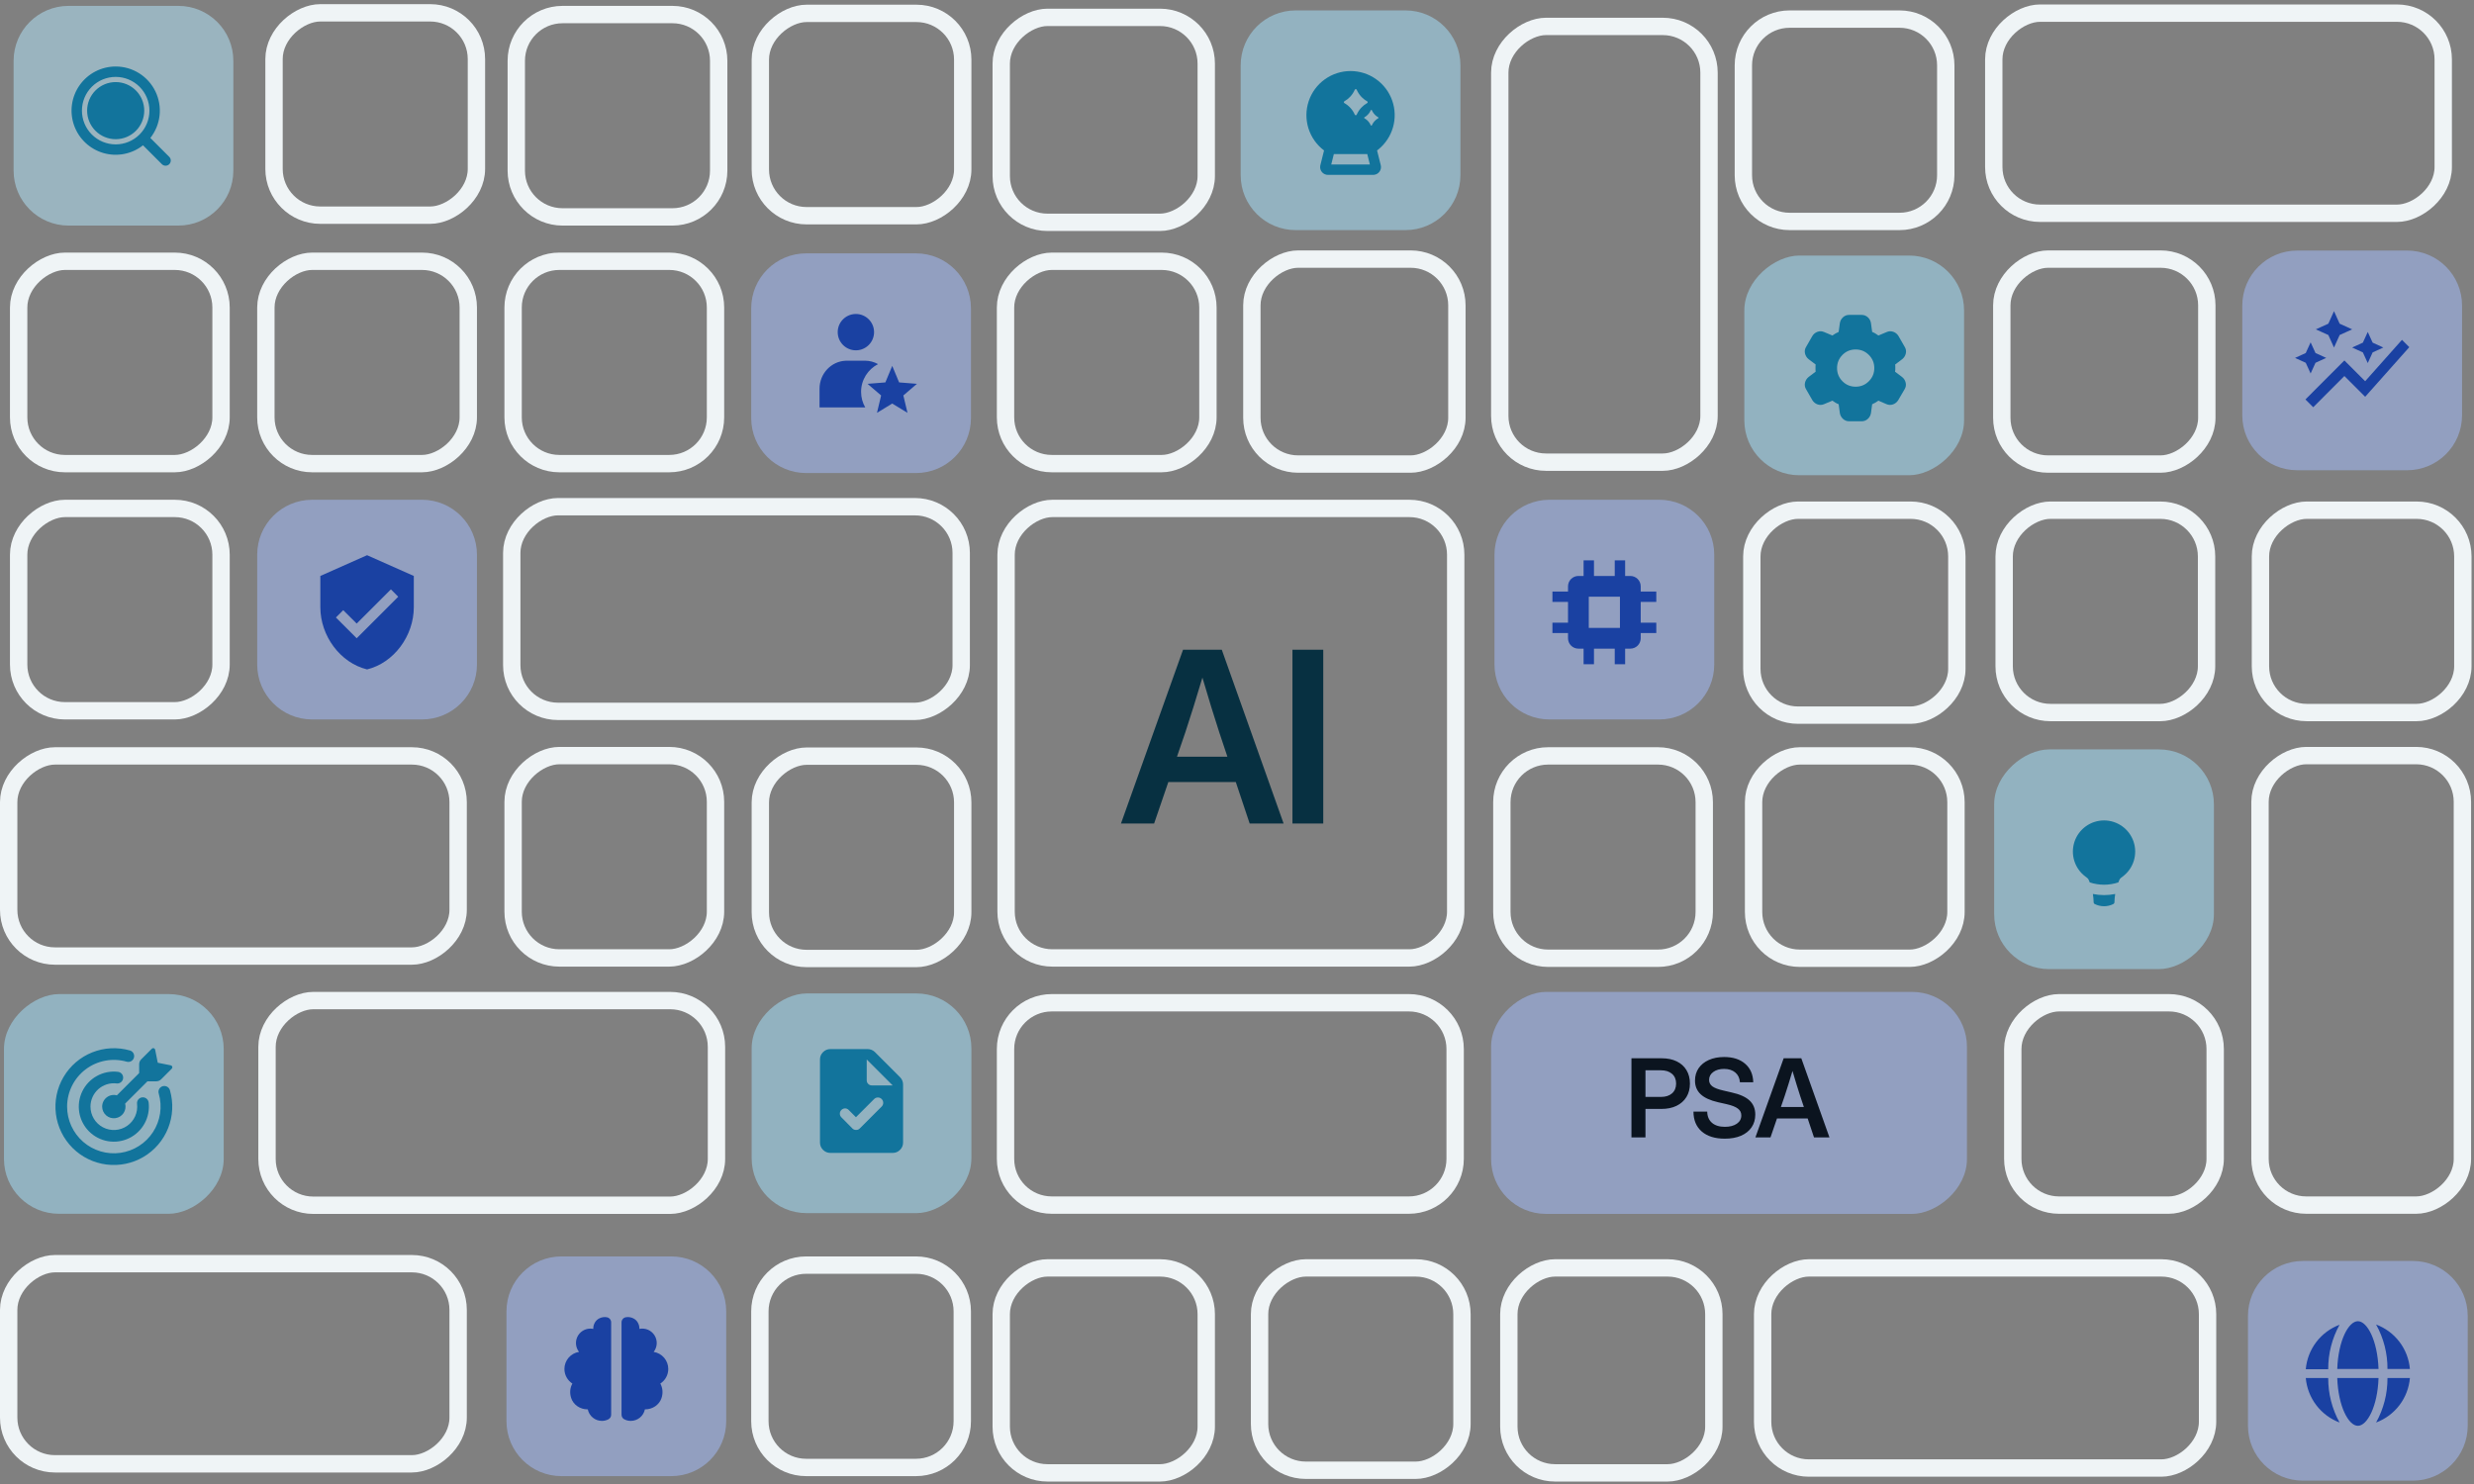 <svg xmlns="http://www.w3.org/2000/svg" width="570" height="342" viewBox="0 0 570 342" fill="none"><rect x="0" y="0" width="570" height="342" fill="#808080" stroke="none"/><rect x="510.369" y="231.094" width="46.631" height="46.631" rx="10.658" transform="rotate(90 510.369 231.094)" stroke="#EFF4F6" stroke-width="4"></rect><rect x="567.328" y="174.133" width="103.592" height="46.631" rx="10.658" transform="rotate(90 567.328 174.133)" stroke="#EFF4F6" stroke-width="4"></rect><rect x="118.218" y="220.765" width="46.631" height="46.631" rx="10.658" transform="rotate(-90 118.218 220.765)" stroke="#EFF4F6" stroke-width="4"></rect><rect x="61.519" y="277.757" width="47.166" height="103.552" rx="10.658" transform="rotate(-90 61.519 277.757)" stroke="#EFF4F6" stroke-width="4"></rect><rect x="0.914" y="279.727" width="50.631" height="50.631" rx="12.658" transform="rotate(-90 0.914 279.727)" fill="#A5E5FF" fill-opacity="0.5"></rect><path d="M36.346 244.915L39.354 245.516C39.515 245.549 39.648 245.667 39.695 245.827C39.718 245.904 39.721 245.987 39.701 246.066C39.681 246.144 39.641 246.216 39.584 246.274L37.12 248.74C36.824 249.033 36.425 249.198 36.009 249.199H33.964L28.832 254.334C28.93 254.703 28.948 255.09 28.884 255.467C28.821 255.844 28.679 256.204 28.466 256.521C28.253 256.839 27.974 257.108 27.65 257.31C27.325 257.512 26.96 257.642 26.581 257.692C26.202 257.742 25.817 257.71 25.45 257.6C25.084 257.489 24.746 257.302 24.458 257.05C24.17 256.798 23.939 256.488 23.78 256.14C23.621 255.792 23.539 255.414 23.537 255.032C23.537 254.619 23.632 254.211 23.815 253.841C23.998 253.47 24.263 253.147 24.591 252.895C24.919 252.644 25.3 252.471 25.705 252.391C26.11 252.31 26.529 252.324 26.927 252.431L32.062 247.295V245.254C32.062 244.838 32.227 244.438 32.522 244.143L34.987 241.678C35.045 241.62 35.117 241.58 35.196 241.56C35.274 241.541 35.357 241.543 35.434 241.566C35.594 241.613 35.712 241.746 35.745 241.907L36.346 244.915Z" fill="#12749C"></path><path d="M15.461 255.032C15.463 256.572 15.795 258.093 16.435 259.494C17.075 260.894 18.008 262.141 19.17 263.151C20.333 264.16 21.699 264.908 23.175 265.345C24.652 265.782 26.205 265.897 27.73 265.682C29.255 265.467 30.715 264.928 32.014 264.101C33.313 263.274 34.419 262.178 35.258 260.887C36.097 259.596 36.65 258.14 36.878 256.617C37.107 255.094 37.006 253.54 36.583 252.06C36.523 251.887 36.5 251.704 36.514 251.521C36.527 251.339 36.578 251.161 36.662 250.999C36.747 250.837 36.864 250.694 37.005 250.578C37.147 250.462 37.311 250.377 37.486 250.326C37.662 250.276 37.846 250.262 38.028 250.285C38.209 250.308 38.384 250.368 38.542 250.461C38.699 250.554 38.836 250.678 38.944 250.825C39.053 250.973 39.13 251.14 39.171 251.319C39.99 254.186 39.834 257.244 38.728 260.013C37.622 262.782 35.628 265.105 33.059 266.619C30.49 268.132 27.491 268.75 24.533 268.375C21.574 268 18.824 266.654 16.714 264.547C14.606 262.437 13.258 259.687 12.882 256.728C12.507 253.769 13.124 250.769 14.638 248.2C16.152 245.63 18.476 243.635 21.246 242.53C24.016 241.424 27.075 241.269 29.942 242.09C30.284 242.19 30.572 242.421 30.744 242.733C30.915 243.044 30.957 243.411 30.859 243.753C30.761 244.095 30.532 244.384 30.221 244.558C29.91 244.731 29.544 244.774 29.201 244.678C27.598 244.218 25.909 244.136 24.269 244.44C22.629 244.744 21.081 245.424 19.749 246.428C18.417 247.432 17.336 248.732 16.592 250.225C15.848 251.718 15.461 253.364 15.461 255.032Z" fill="#12749C"></path><path d="M20.845 255.032C20.845 256.013 21.113 256.975 21.62 257.815C22.127 258.655 22.854 259.341 23.721 259.798C24.589 260.255 25.566 260.467 26.545 260.41C27.524 260.353 28.469 260.03 29.279 259.476C30.088 258.92 30.729 258.153 31.134 257.259C31.539 256.365 31.692 255.377 31.576 254.402C31.544 254.166 31.577 253.925 31.669 253.705C31.762 253.485 31.911 253.294 32.102 253.151C32.293 253.008 32.519 252.919 32.756 252.892C32.993 252.865 33.233 252.902 33.451 252.999C33.669 253.094 33.858 253.246 33.998 253.438C34.139 253.631 34.225 253.857 34.25 254.094C34.445 255.759 34.116 257.444 33.31 258.915C32.504 260.385 31.26 261.568 29.751 262.3C28.242 263.031 26.543 263.275 24.889 262.997C23.235 262.719 21.709 261.933 20.522 260.748C19.335 259.563 18.547 258.038 18.266 256.384C17.986 254.731 18.227 253.031 18.956 251.521C19.685 250.011 20.866 248.765 22.336 247.957C23.805 247.148 25.489 246.817 27.155 247.01C27.334 247.026 27.507 247.078 27.665 247.163C27.823 247.247 27.963 247.362 28.076 247.501C28.189 247.64 28.273 247.801 28.323 247.973C28.373 248.145 28.389 248.325 28.368 248.503C28.348 248.681 28.292 248.853 28.205 249.009C28.117 249.165 27.999 249.302 27.858 249.412C27.716 249.522 27.554 249.603 27.381 249.65C27.208 249.696 27.028 249.708 26.85 249.684C26.096 249.596 25.331 249.669 24.607 249.898C23.883 250.127 23.216 250.506 22.648 251.011C22.081 251.517 21.628 252.136 21.317 252.829C21.006 253.522 20.845 254.273 20.845 255.032Z" fill="#12749C"></path><rect x="175.178" y="220.892" width="46.631" height="46.631" rx="10.658" transform="rotate(-90 175.178 220.892)" stroke="#EFF4F6" stroke-width="4"></rect><rect x="335.389" y="117.173" width="103.592" height="103.592" rx="10.658" transform="rotate(90 335.389 117.173)" stroke="#EFF4F6" stroke-width="4"></rect><path d="M258.267 189.79L272.569 149.733H281.494L295.742 189.79H287.919L284.72 180.219H269.181L265.902 189.79H258.267ZM271.171 174.386H282.785L280.903 168.74C280.311 166.894 279.702 164.967 279.075 162.96C278.465 160.953 277.784 158.686 277.031 156.159C276.279 158.686 275.589 160.953 274.961 162.96C274.334 164.967 273.716 166.894 273.106 168.74L271.171 174.386ZM304.871 149.733V189.79H297.774V149.733H304.871Z" fill="#073041"></path><path d="M356.679 220.835C350.793 220.835 346.021 216.064 346.021 210.178L346.021 184.862C346.021 178.976 350.793 174.204 356.679 174.204L381.995 174.204C387.881 174.204 392.652 178.976 392.652 184.862L392.652 210.178C392.652 216.064 387.881 220.835 381.995 220.835L356.679 220.835Z" stroke="#EFF4F6" stroke-width="4"></path><rect x="461.751" y="164.208" width="46.631" height="46.631" rx="10.658" transform="rotate(-90 461.751 164.208)" stroke="#EFF4F6" stroke-width="4"></rect><rect x="520.798" y="164.208" width="46.631" height="46.631" rx="10.658" transform="rotate(-90 520.798 164.208)" stroke="#EFF4F6" stroke-width="4"></rect><rect x="404.017" y="220.835" width="46.631" height="46.631" rx="10.658" transform="rotate(-90 404.017 220.835)" stroke="#EFF4F6" stroke-width="4"></rect><path d="M242.327 277.725C236.44 277.725 231.669 272.953 231.669 267.067L231.669 241.752C231.669 235.865 236.44 231.094 242.327 231.094L324.602 231.094C330.489 231.094 335.26 235.865 335.26 241.752L335.26 267.067C335.26 272.953 330.489 277.725 324.602 277.725L242.327 277.725Z" stroke="#EFF4F6" stroke-width="4"></path><rect x="4.297" y="163.805" width="46.631" height="46.631" rx="10.658" transform="rotate(-90 4.297 163.805)" stroke="#EFF4F6" stroke-width="4"></rect><rect x="117.906" y="163.939" width="47.166" height="103.552" rx="10.658" transform="rotate(-90 117.906 163.939)" stroke="#EFF4F6" stroke-width="4"></rect><path d="M128.875 106.844C122.989 106.844 118.218 102.072 118.218 96.186L118.218 70.87C118.218 64.984 122.989 60.212 128.875 60.212L154.191 60.212C160.077 60.212 164.849 64.984 164.849 70.87L164.849 96.186C164.849 102.072 160.077 106.844 154.191 106.844L128.875 106.844Z" stroke="#EFF4F6" stroke-width="4"></path><path d="M185.732 109.018C178.742 109.018 173.074 103.351 173.074 96.36L173.074 71.045C173.074 64.054 178.742 58.387 185.732 58.387L211.048 58.387C218.039 58.387 223.706 64.054 223.706 71.045L223.706 96.36C223.706 103.351 218.039 109.018 211.048 109.018L185.732 109.018Z" fill="#A5BEFF" fill-opacity="0.5"></path><path fill-rule="evenodd" clip-rule="evenodd" d="M201.381 76.546C201.381 74.233 199.506 72.358 197.194 72.358L196.964 72.365C194.758 72.484 193.006 74.31 193.006 76.546C193.006 78.859 194.881 80.734 197.194 80.734L197.423 80.727C199.629 80.608 201.381 78.782 201.381 76.546ZM198.39 90.305C198.39 91.613 198.74 92.839 199.35 93.895H188.818V89.587C188.818 86.108 191.492 83.272 194.841 83.132L195.1 83.126H199.287C200.377 83.126 201.402 83.412 202.296 83.914C199.977 85.104 198.39 87.519 198.39 90.305ZM202.052 95.145L205.569 92.997L209.085 95.145L208.129 91.137L211.258 88.457L207.151 88.127L205.569 84.323L203.986 88.127L199.879 88.457L203.008 91.137L202.052 95.145Z" fill="#1A41A2"></path><rect x="401.886" y="109.523" width="50.631" height="50.631" rx="12.658" transform="rotate(-90 401.886 109.523)" fill="#A5E5FF" fill-opacity="0.5"></rect><path d="M426.039 97.084C425.488 97.084 425.013 96.9 424.615 96.532C424.217 96.165 423.977 95.715 423.894 95.184L423.619 93.162C423.353 93.06 423.103 92.937 422.868 92.794C422.634 92.651 422.404 92.498 422.178 92.335L420.279 93.131C419.768 93.356 419.257 93.376 418.747 93.193C418.236 93.009 417.838 92.682 417.552 92.212L416.112 89.7C415.826 89.23 415.744 88.729 415.867 88.198C415.989 87.667 416.265 87.228 416.694 86.881L418.318 85.655C418.297 85.512 418.287 85.374 418.287 85.241V84.414C418.287 84.281 418.297 84.144 418.318 84.001L416.694 82.775C416.265 82.428 415.989 81.989 415.867 81.457C415.744 80.926 415.826 80.426 416.112 79.956L417.552 77.444C417.838 76.974 418.236 76.647 418.747 76.463C419.257 76.279 419.768 76.3 420.279 76.524L422.178 77.321C422.403 77.158 422.638 77.004 422.883 76.861C423.128 76.718 423.373 76.596 423.619 76.494L423.894 74.472C423.976 73.94 424.216 73.491 424.615 73.123C425.014 72.756 425.488 72.572 426.039 72.572H428.919C429.471 72.572 429.946 72.756 430.345 73.123C430.743 73.491 430.983 73.94 431.064 74.472L431.34 76.494C431.605 76.596 431.856 76.718 432.091 76.861C432.326 77.004 432.556 77.158 432.78 77.321L434.68 76.524C435.19 76.3 435.701 76.279 436.212 76.463C436.722 76.647 437.121 76.974 437.407 77.444L438.847 79.956C439.133 80.426 439.214 80.926 439.092 81.457C438.969 81.989 438.694 82.428 438.265 82.775L436.641 84.001C436.661 84.144 436.671 84.282 436.671 84.415V85.241C436.671 85.374 436.651 85.512 436.61 85.655L438.234 86.881C438.663 87.228 438.939 87.667 439.061 88.198C439.184 88.729 439.102 89.23 438.816 89.7L437.345 92.212C437.059 92.682 436.661 93.009 436.15 93.193C435.64 93.376 435.129 93.356 434.618 93.131L432.78 92.335C432.555 92.498 432.32 92.651 432.075 92.794C431.83 92.937 431.585 93.06 431.34 93.162L431.064 95.184C430.982 95.715 430.743 96.165 430.345 96.532C429.947 96.9 429.472 97.084 428.919 97.084H426.039ZM427.54 89.118C428.725 89.118 429.736 88.699 430.574 87.861C431.411 87.024 431.83 86.013 431.83 84.828C431.83 83.643 431.411 82.632 430.574 81.794C429.736 80.957 428.725 80.538 427.54 80.538C426.335 80.538 425.319 80.957 424.491 81.794C423.663 82.632 423.25 83.643 423.251 84.828C423.252 86.013 423.666 87.024 424.492 87.861C425.319 88.699 426.335 89.118 427.54 89.118Z" fill="#12749C"></path><rect x="459.448" y="223.34" width="50.631" height="50.631" rx="12.658" transform="rotate(-90 459.448 223.34)" fill="#A5E5FF" fill-opacity="0.5"></rect><path fill-rule="evenodd" clip-rule="evenodd" d="M488.18 203.056L488.061 203.355C485.92 204.07 483.606 204.07 481.466 203.355L481.346 203.056C481.232 202.781 481.175 202.642 481.076 202.515C480.978 202.387 480.805 202.258 480.461 202.001C479.254 201.097 478.363 199.837 477.912 198.399C477.462 196.96 477.476 195.417 477.952 193.987C478.428 192.557 479.342 191.313 480.564 190.431C481.787 189.55 483.256 189.075 484.763 189.075C486.27 189.075 487.739 189.55 488.962 190.431C490.184 191.313 491.098 192.557 491.574 193.987C492.05 195.417 492.064 196.96 491.614 198.399C491.164 199.837 490.272 201.097 489.066 202.001C488.721 202.258 488.549 202.387 488.451 202.515C488.353 202.643 488.295 202.779 488.18 203.056ZM482.191 206.023C482.294 206.655 482.353 207.292 482.368 207.935C482.369 208.02 482.393 208.103 482.438 208.175C482.483 208.247 482.547 208.306 482.623 208.344C483.287 208.676 484.02 208.849 484.763 208.849C485.506 208.849 486.239 208.676 486.904 208.344C486.979 208.306 487.043 208.247 487.088 208.175C487.133 208.103 487.157 208.02 487.158 207.935C487.173 207.292 487.232 206.655 487.336 206.023C485.638 206.371 483.888 206.371 482.191 206.023Z" fill="#12749C"></path><rect x="61.257" y="106.844" width="46.631" height="46.631" rx="10.658" transform="rotate(-90 61.257 106.844)" stroke="#EFF4F6" stroke-width="4"></rect><rect x="4.297" y="106.844" width="46.631" height="46.631" rx="10.658" transform="rotate(-90 4.297 106.844)" stroke="#EFF4F6" stroke-width="4"></rect><rect x="231.669" y="106.844" width="46.631" height="46.631" rx="10.658" transform="rotate(-90 231.669 106.844)" stroke="#EFF4F6" stroke-width="4"></rect><rect x="288.427" y="106.945" width="47.234" height="47.234" rx="10.658" transform="rotate(-90 288.427 106.945)" stroke="#EFF4F6" stroke-width="4"></rect><rect x="345.541" y="106.508" width="100.42" height="48.21" rx="10.658" transform="rotate(-90 345.541 106.508)" stroke="#EFF4F6" stroke-width="4"></rect><rect x="403.614" y="164.811" width="47.234" height="47.234" rx="10.658" transform="rotate(-90 403.614 164.811)" stroke="#EFF4F6" stroke-width="4"></rect><rect x="461.207" y="106.945" width="47.234" height="47.234" rx="10.658" transform="rotate(-90 461.207 106.945)" stroke="#EFF4F6" stroke-width="4"></rect><path d="M529.274 108.374C522.283 108.374 516.616 102.707 516.616 95.716L516.616 70.4C516.616 63.41 522.283 57.743 529.274 57.743L554.589 57.743C561.58 57.743 567.247 63.41 567.247 70.4L567.247 95.716C567.247 102.707 561.58 108.374 554.589 108.374L529.274 108.374Z" fill="#A5BEFF" fill-opacity="0.5"></path><path d="M544.396 81.214L541.931 80.09L544.396 78.965L545.521 76.5L546.645 78.965L549.11 80.09L546.645 81.214L545.521 83.679L544.396 81.214ZM532.36 86.072L533.484 83.607L535.949 82.483L533.484 81.358L532.36 78.893L531.235 81.358L528.77 82.483L531.235 83.607L532.36 86.072ZM537.744 80.09L539.048 77.206L541.931 75.902L539.048 74.598L537.744 71.714L536.44 74.598L533.556 75.902L536.44 77.206L537.744 80.09ZM532.958 93.849L540.137 86.658L544.923 91.444L555.092 80.006L553.405 78.319L544.923 87.855L540.137 83.069L531.163 92.054L532.958 93.849Z" fill="#1A41A2"></path><path d="M356.981 165.805C349.99 165.805 344.323 160.138 344.323 153.147L344.323 127.832C344.323 120.841 349.99 115.174 356.981 115.174L382.297 115.174C389.287 115.174 394.954 120.841 394.954 127.832L394.954 153.147C394.954 160.138 389.287 165.805 382.297 165.805L356.981 165.805Z" fill="#A5BEFF" fill-opacity="0.5"></path><path d="M378.014 135.128C378.014 134.494 377.762 133.885 377.313 133.436C376.864 132.987 376.256 132.735 375.621 132.735H374.425V129.146H372.032V132.735H367.246V129.146H364.853V132.735H363.656C363.022 132.735 362.413 132.987 361.964 133.436C361.516 133.885 361.264 134.494 361.264 135.128V136.325H357.674V138.718H361.264V143.503H357.674V145.896H361.264V147.093C361.264 147.727 361.516 148.336 361.964 148.785C362.413 149.234 363.022 149.486 363.656 149.486H364.853V153.075H367.246V149.486H372.032V153.075H374.425V149.486H375.621C376.256 149.486 376.864 149.234 377.313 148.785C377.762 148.336 378.014 147.727 378.014 147.093V145.896H381.603V143.503H378.014V138.718H381.603V136.325H378.014V135.128ZM373.228 144.7H366.049V137.521H373.228V144.7Z" fill="#1A41A2"></path><rect x="173.178" y="279.577" width="50.631" height="50.631" rx="12.658" transform="rotate(-90 173.178 279.577)" fill="#A5E5FF" fill-opacity="0.5"></rect><path d="M191.315 265.698C190.657 265.698 190.093 265.464 189.625 264.995C189.157 264.527 188.923 263.964 188.922 263.305V244.161C188.922 243.503 189.156 242.94 189.625 242.472C190.094 242.004 190.657 241.769 191.315 241.769H199.899C200.218 241.769 200.523 241.828 200.812 241.948C201.102 242.068 201.356 242.237 201.574 242.457L207.377 248.259C207.596 248.479 207.766 248.733 207.886 249.023C208.005 249.312 208.065 249.616 208.065 249.934V263.305C208.065 263.963 207.831 264.526 207.363 264.995C206.895 265.464 206.331 265.698 205.672 265.698H191.315ZM199.69 248.947C199.69 249.286 199.805 249.571 200.034 249.8C200.264 250.03 200.548 250.145 200.886 250.144H205.672L199.69 244.161V248.947ZM197.207 257.472L195.532 255.797C195.413 255.677 195.283 255.588 195.143 255.528C195.004 255.468 194.859 255.438 194.71 255.438C194.561 255.438 194.411 255.468 194.262 255.528C194.112 255.588 193.977 255.677 193.857 255.797C193.618 256.036 193.498 256.321 193.498 256.65C193.498 256.98 193.618 257.263 193.857 257.502L196.4 260.074C196.519 260.194 196.649 260.279 196.788 260.329C196.928 260.379 197.078 260.404 197.237 260.403C197.397 260.403 197.546 260.378 197.686 260.329C197.825 260.281 197.955 260.196 198.075 260.074L203.13 255.019C203.369 254.78 203.489 254.491 203.489 254.152C203.489 253.813 203.369 253.524 203.13 253.284C202.89 253.045 202.601 252.926 202.262 252.926C201.923 252.926 201.634 253.045 201.395 253.284L197.207 257.472Z" fill="#12749C"></path><path d="M71.915 165.805C64.924 165.805 59.257 160.138 59.257 153.147L59.257 127.832C59.257 120.841 64.924 115.174 71.915 115.174L97.23 115.174C104.221 115.174 109.888 120.841 109.888 127.832L109.888 153.147C109.888 160.138 104.221 165.805 97.23 165.805L71.915 165.805Z" fill="#A5BEFF" fill-opacity="0.5"></path><path d="M82.18 147.093L77.394 142.307L79.081 140.62L82.18 143.707L90.064 135.822L91.751 137.521M84.573 127.949L73.804 132.735V139.914C73.804 146.554 78.399 152.764 84.573 154.271C90.746 152.764 95.341 146.554 95.341 139.914V132.735L84.573 127.949Z" fill="#1A41A2"></path><rect x="2" y="220.326" width="46.121" height="103.552" rx="10.658" transform="rotate(-90 2 220.326)" stroke="#EFF4F6" stroke-width="4"></rect><rect x="343.541" y="279.757" width="51.166" height="109.641" rx="12.658" transform="rotate(-90 343.541 279.757)" fill="#A5BEFF" fill-opacity="0.5"></rect><path d="M375.879 262.122V243.889H382.842C384.18 243.889 385.334 244.126 386.305 244.599C387.284 245.072 388.034 245.745 388.556 246.618C389.087 247.491 389.352 248.523 389.352 249.714C389.352 250.913 389.083 251.949 388.544 252.822C388.006 253.695 387.243 254.372 386.256 254.853C385.277 255.327 384.119 255.563 382.781 255.563H379.11V262.122H375.879ZM379.11 252.798H382.658C383.743 252.798 384.6 252.524 385.228 251.978C385.856 251.423 386.17 250.669 386.17 249.714C386.17 248.768 385.856 248.021 385.228 247.475C384.6 246.928 383.743 246.655 382.658 246.655H379.11V252.798ZM397.386 262.416C395.126 262.416 393.356 261.865 392.075 260.764C390.803 259.654 390.166 258.125 390.166 256.175H393.336C393.352 257.276 393.715 258.137 394.425 258.757C395.143 259.377 396.138 259.687 397.41 259.687C398.544 259.687 399.458 259.45 400.151 258.977C400.845 258.496 401.192 257.856 401.192 257.056C401.192 256.412 400.931 255.89 400.408 255.49C399.886 255.082 399.018 254.739 397.802 254.462L395.844 254.021C394.025 253.605 392.683 252.989 391.818 252.174C390.954 251.358 390.521 250.31 390.521 249.029C390.521 247.944 390.799 246.993 391.353 246.178C391.916 245.362 392.699 244.73 393.703 244.281C394.714 243.824 395.889 243.596 397.227 243.596C399.266 243.596 400.882 244.114 402.073 245.15C403.272 246.186 403.896 247.609 403.945 249.42H400.873C400.808 248.458 400.449 247.703 399.797 247.157C399.144 246.61 398.283 246.337 397.215 246.337C396.203 246.337 395.375 246.573 394.731 247.046C394.086 247.52 393.764 248.127 393.764 248.87C393.764 249.482 394.017 249.979 394.523 250.363C395.037 250.738 395.889 251.06 397.08 251.329L398.928 251.758C400.82 252.174 402.207 252.794 403.088 253.618C403.969 254.441 404.41 255.522 404.41 256.86C404.41 257.994 404.124 258.977 403.553 259.809C402.982 260.641 402.171 261.286 401.118 261.743C400.066 262.191 398.822 262.416 397.386 262.416ZM404.441 262.122L410.951 243.889H415.014L421.499 262.122H417.938L416.482 257.766H409.409L407.916 262.122H404.441ZM410.315 255.11H415.601L414.744 252.541C414.475 251.7 414.198 250.824 413.912 249.91C413.635 248.996 413.325 247.964 412.982 246.814C412.64 247.964 412.326 248.996 412.04 249.91C411.755 250.824 411.473 251.7 411.196 252.541L410.315 255.11Z" fill="#0B141F"></path><path d="M15.79 51.987C8.8 51.987 3.133 46.32 3.133 39.33L3.133 14.014C3.133 7.023 8.8 1.356 15.79 1.356L41.106 1.356C48.097 1.356 53.764 7.023 53.764 14.014L53.764 39.33C53.764 46.32 48.097 51.987 41.106 51.987L15.79 51.987Z" fill="#B5E9FE" fill-opacity="0.5"></path><g clip-path="url(#clip0_7637_2111)"><path d="M26.654 15.328C28.563 15.328 30.434 15.865 32.052 16.878C33.67 17.892 34.971 19.341 35.804 21.059C36.638 22.777 36.971 24.695 36.765 26.593C36.559 28.491 35.823 30.294 34.641 31.793L39.011 36.163C39.228 36.388 39.349 36.691 39.346 37.004C39.343 37.318 39.218 37.618 38.996 37.84C38.774 38.062 38.474 38.188 38.16 38.19C37.847 38.193 37.544 38.072 37.319 37.855L32.949 33.485C31.675 34.489 30.18 35.173 28.588 35.482C26.996 35.79 25.353 35.713 23.797 35.258C22.241 34.802 20.816 33.981 19.641 32.863C18.467 31.744 17.577 30.361 17.046 28.829C16.514 27.297 16.357 25.66 16.587 24.055C16.817 22.449 17.428 20.922 18.368 19.601C19.308 18.28 20.551 17.203 21.992 16.459C23.434 15.716 25.032 15.328 26.654 15.328ZM26.654 17.721C24.591 17.721 22.613 18.54 21.154 19.998C19.696 21.457 18.877 23.435 18.877 25.497C18.877 27.56 19.696 29.538 21.154 30.997C22.613 32.455 24.591 33.275 26.654 33.275C28.716 33.275 30.694 32.455 32.153 30.997C33.611 29.538 34.43 27.56 34.43 25.497C34.43 23.435 33.611 21.457 32.153 19.998C30.694 18.54 28.716 17.721 26.654 17.721ZM26.654 18.917C28.399 18.917 30.073 19.61 31.307 20.844C32.541 22.078 33.234 23.752 33.234 25.497C33.234 27.243 32.541 28.917 31.307 30.151C30.073 31.385 28.399 32.078 26.654 32.078C24.908 32.078 23.234 31.385 22 30.151C20.766 28.917 20.073 27.243 20.073 25.497C20.073 23.752 20.766 22.078 22 20.844C23.234 19.61 24.908 18.917 26.654 18.917Z" fill="#12749C"></path></g><path d="M129.346 340.186C122.355 340.186 116.688 334.519 116.688 327.528L116.688 302.213C116.688 295.222 122.355 289.555 129.346 289.555L154.661 289.555C161.652 289.555 167.319 295.222 167.319 302.213L167.319 327.528C167.319 334.519 161.652 340.186 154.661 340.186L129.346 340.186Z" fill="#A5BEFF" fill-opacity="0.5"></path><path d="M131.593 322.186C132.11 323.78 133.681 324.797 135.357 324.797H135.423C135.577 325.548 135.985 326.222 136.578 326.706C137.172 327.191 137.915 327.455 138.681 327.456C139.227 327.456 139.738 327.318 140.191 327.081C140.38 326.978 140.537 326.825 140.645 326.639C140.754 326.453 140.81 326.241 140.807 326.026V304.755C140.809 304.481 140.716 304.215 140.545 304.001C140.374 303.787 140.135 303.638 139.868 303.579C139.267 303.462 138.645 303.547 138.098 303.82C137.208 304.245 136.686 305.197 136.686 306.186V306.252C136.02 306.116 135.328 306.188 134.704 306.457C134.08 306.727 133.553 307.181 133.195 307.759C132.838 308.337 132.666 309.011 132.703 309.69C132.74 310.369 132.984 311.02 133.403 311.556C132.466 311.703 131.611 312.181 130.995 312.902C130.378 313.624 130.039 314.542 130.039 315.491C130.039 316.9 130.77 318.136 131.873 318.855C131.358 319.778 131.19 320.944 131.593 322.186ZM150.603 311.556C151.022 311.02 151.267 310.369 151.304 309.69C151.341 309.011 151.169 308.337 150.811 307.759C150.453 307.181 149.927 306.727 149.303 306.457C148.678 306.188 147.986 306.116 147.32 306.252V306.186C147.32 305.198 146.797 304.245 145.907 303.82C145.36 303.547 144.739 303.462 144.139 303.579C143.871 303.638 143.632 303.787 143.461 304.001C143.29 304.215 143.198 304.481 143.2 304.755V326.025C143.2 326.461 143.429 326.876 143.817 327.08C144.269 327.318 144.779 327.456 145.326 327.456C146.092 327.455 146.835 327.191 147.429 326.706C148.022 326.221 148.43 325.547 148.584 324.796H148.651C150.326 324.796 151.898 323.779 152.415 322.185C152.818 320.943 152.649 319.777 152.135 318.854C152.697 318.491 153.159 317.993 153.479 317.406C153.799 316.818 153.967 316.16 153.968 315.491C153.968 314.542 153.629 313.624 153.012 312.902C152.395 312.181 151.541 311.703 150.603 311.556Z" fill="#1A41A2"></path><rect x="175.178" y="49.714" width="46.631" height="46.631" rx="10.658" transform="rotate(-90 175.178 49.714)" stroke="#EFF4F6" stroke-width="4"></rect><path d="M185.732 338.186C179.846 338.186 175.074 333.414 175.074 327.528L175.074 302.213C175.074 296.326 179.846 291.555 185.732 291.555L211.048 291.555C216.934 291.555 221.706 296.326 221.706 302.213L221.706 327.528C221.706 333.414 216.934 338.186 211.048 338.186L185.732 338.186Z" stroke="#EFF4F6" stroke-width="4"></path><rect x="459.359" y="49.148" width="46.121" height="103.552" rx="10.658" transform="rotate(-90 459.359 49.148)" stroke="#EFF4F6" stroke-width="4"></rect><rect x="2" y="337.347" width="46.121" height="103.552" rx="10.658" transform="rotate(-90 2 337.347)" stroke="#EFF4F6" stroke-width="4"></rect><path d="M129.608 49.987C123.722 49.987 118.95 45.216 118.95 39.33L118.95 14.014C118.95 8.128 123.722 3.356 129.608 3.356L154.924 3.356C160.81 3.356 165.582 8.128 165.582 14.014L165.582 39.33C165.582 45.216 160.81 49.987 154.924 49.987L129.608 49.987Z" stroke="#EFF4F6" stroke-width="4"></path><rect x="290.199" y="338.83" width="46.631" height="46.631" rx="10.658" transform="rotate(-90 290.199 338.83)" stroke="#EFF4F6" stroke-width="4"></rect><rect x="63.135" y="49.587" width="46.631" height="46.631" rx="10.658" transform="rotate(-90 63.135 49.587)" stroke="#EFF4F6" stroke-width="4"></rect><rect x="406.105" y="338.32" width="46.121" height="102.508" rx="10.658" transform="rotate(-90 406.105 338.32)" stroke="#EFF4F6" stroke-width="4"></rect><path d="M412.323 51.031C406.437 51.031 401.666 46.26 401.666 40.373L401.666 15.058C401.666 9.172 406.437 4.4 412.323 4.4L437.639 4.4C443.525 4.4 448.297 9.172 448.297 15.058L448.297 40.373C448.297 46.26 443.525 51.031 437.639 51.031L412.323 51.031Z" stroke="#EFF4F6" stroke-width="4"></path><rect x="347.63" y="339.433" width="47.234" height="47.234" rx="10.658" transform="rotate(-90 347.63 339.433)" stroke="#EFF4F6" stroke-width="4"></rect><rect x="230.68" y="51.234" width="47.234" height="47.234" rx="10.658" transform="rotate(-90 230.68 51.234)" stroke="#EFF4F6" stroke-width="4"></rect><rect x="230.68" y="339.433" width="47.234" height="47.234" rx="10.658" transform="rotate(-90 230.68 339.433)" stroke="#EFF4F6" stroke-width="4"></rect><path d="M298.506 53.031C291.515 53.031 285.848 47.364 285.848 40.373L285.848 15.058C285.848 8.067 291.515 2.4 298.506 2.4L323.821 2.4C330.812 2.4 336.479 8.067 336.479 15.058L336.479 40.373C336.479 47.364 330.812 53.031 323.821 53.031L298.506 53.031Z" fill="#A6E5FF" fill-opacity="0.5"></path><path fill-rule="evenodd" clip-rule="evenodd" d="M311.163 16.372C313.268 16.372 315.321 17.025 317.038 18.241C318.756 19.456 320.054 21.175 320.754 23.16C321.454 25.145 321.521 27.297 320.945 29.322C320.37 31.346 319.181 33.142 317.542 34.462L317.271 34.674L318.121 38.072C318.184 38.323 318.191 38.586 318.143 38.84C318.094 39.095 317.991 39.337 317.841 39.548C317.69 39.759 317.496 39.935 317.271 40.064C317.045 40.192 316.795 40.271 316.537 40.294L316.38 40.301H305.947C305.687 40.301 305.431 40.244 305.196 40.136C304.96 40.027 304.751 39.868 304.582 39.671C304.414 39.474 304.29 39.242 304.22 38.993C304.15 38.743 304.134 38.481 304.175 38.225L304.206 38.071L305.056 34.673C303.35 33.391 302.09 31.605 301.455 29.568C300.82 27.531 300.842 25.346 301.517 23.322C302.193 21.298 303.488 19.538 305.219 18.29C306.95 17.043 309.03 16.372 311.163 16.372ZM315.016 35.515H307.311L306.713 37.908H315.614L315.016 35.515ZM316.081 25.417C316.07 25.391 316.051 25.369 316.028 25.354C316.005 25.339 315.977 25.331 315.949 25.331C315.921 25.331 315.894 25.339 315.871 25.354C315.847 25.369 315.829 25.391 315.818 25.417C315.589 25.932 315.238 26.385 314.796 26.734L314.584 26.888L314.372 27.017C314.355 27.026 314.341 27.04 314.329 27.056C314.318 27.072 314.31 27.09 314.305 27.109C314.301 27.128 314.301 27.148 314.304 27.167C314.308 27.186 314.316 27.205 314.327 27.221L314.372 27.263L314.584 27.391C315.128 27.752 315.556 28.263 315.816 28.863C315.826 28.884 315.84 28.903 315.858 28.917C315.876 28.932 315.897 28.942 315.919 28.947C315.942 28.952 315.966 28.951 315.988 28.944C316.01 28.938 316.031 28.926 316.047 28.91L316.081 28.863L316.168 28.677C316.436 28.159 316.83 27.716 317.314 27.391C317.383 27.346 317.453 27.303 317.525 27.263C317.547 27.251 317.565 27.233 317.578 27.211C317.591 27.189 317.597 27.165 317.597 27.14C317.597 27.115 317.591 27.09 317.578 27.068C317.565 27.047 317.547 27.029 317.525 27.017C317.013 26.73 316.585 26.315 316.284 25.812L316.168 25.602L316.081 25.417ZM312.58 20.679C312.561 20.636 312.53 20.6 312.491 20.574C312.452 20.549 312.407 20.535 312.36 20.535C312.313 20.535 312.268 20.549 312.228 20.574C312.189 20.6 312.159 20.636 312.14 20.679C311.879 21.272 311.521 21.817 311.078 22.291C310.686 22.709 310.232 23.065 309.732 23.346C309.696 23.366 309.666 23.396 309.645 23.432C309.624 23.468 309.613 23.509 309.613 23.55C309.613 23.592 309.624 23.633 309.645 23.669C309.666 23.705 309.696 23.735 309.732 23.755C310.805 24.356 311.65 25.293 312.14 26.421C312.224 26.612 312.495 26.612 312.58 26.421C312.84 25.827 313.199 25.282 313.641 24.809C314.033 24.392 314.487 24.037 314.986 23.756C315.023 23.736 315.053 23.706 315.075 23.67C315.096 23.634 315.107 23.593 315.107 23.551C315.107 23.509 315.096 23.468 315.075 23.432C315.053 23.396 315.023 23.366 314.986 23.346C313.914 22.744 313.069 21.807 312.58 20.679Z" fill="#12749C"></path><path d="M530.58 341.23C523.59 341.23 517.923 335.563 517.923 328.573L517.923 303.257C517.923 296.266 523.59 290.599 530.58 290.599L555.896 290.599C562.887 290.599 568.554 296.266 568.554 303.257L568.554 328.573C568.554 335.563 562.887 341.23 555.896 341.23L530.58 341.23Z" fill="#A5BEFF" fill-opacity="0.5"></path><path d="M539.024 327.829C536.892 327.026 535.03 325.638 533.654 323.823C532.277 322.008 531.441 319.841 531.242 317.572H536.411C536.391 321.158 537.291 324.689 539.024 327.829ZM548.004 317.572C547.786 324.11 545.403 328.589 543.25 328.589C541.097 328.589 538.714 324.11 538.495 317.572H548.004ZM555.234 317.572C555.04 319.844 554.205 322.015 552.825 323.831C551.445 325.647 549.578 327.033 547.44 327.829C549.183 324.693 550.087 321.16 550.065 317.572H555.234ZM555.234 315.499H550.065C550.089 311.91 549.186 308.378 547.44 305.242C549.578 306.037 551.446 307.423 552.826 309.239C554.206 311.055 555.041 313.227 555.234 315.499ZM548.004 315.499H538.495C538.714 308.949 541.097 304.482 543.25 304.482C545.403 304.482 547.774 308.949 548.004 315.499ZM539.024 305.301C537.289 308.439 536.39 311.971 536.411 315.557H531.242C531.437 313.286 532.271 311.118 533.649 309.302C535.026 307.487 536.89 306.099 539.024 305.301Z" fill="#1A41A2"></path><defs><clipPath id="clip0_7637_2111"><rect width="28.715" height="28.715" fill="white" transform="translate(14.091 12.935)"></rect></clipPath></defs></svg>